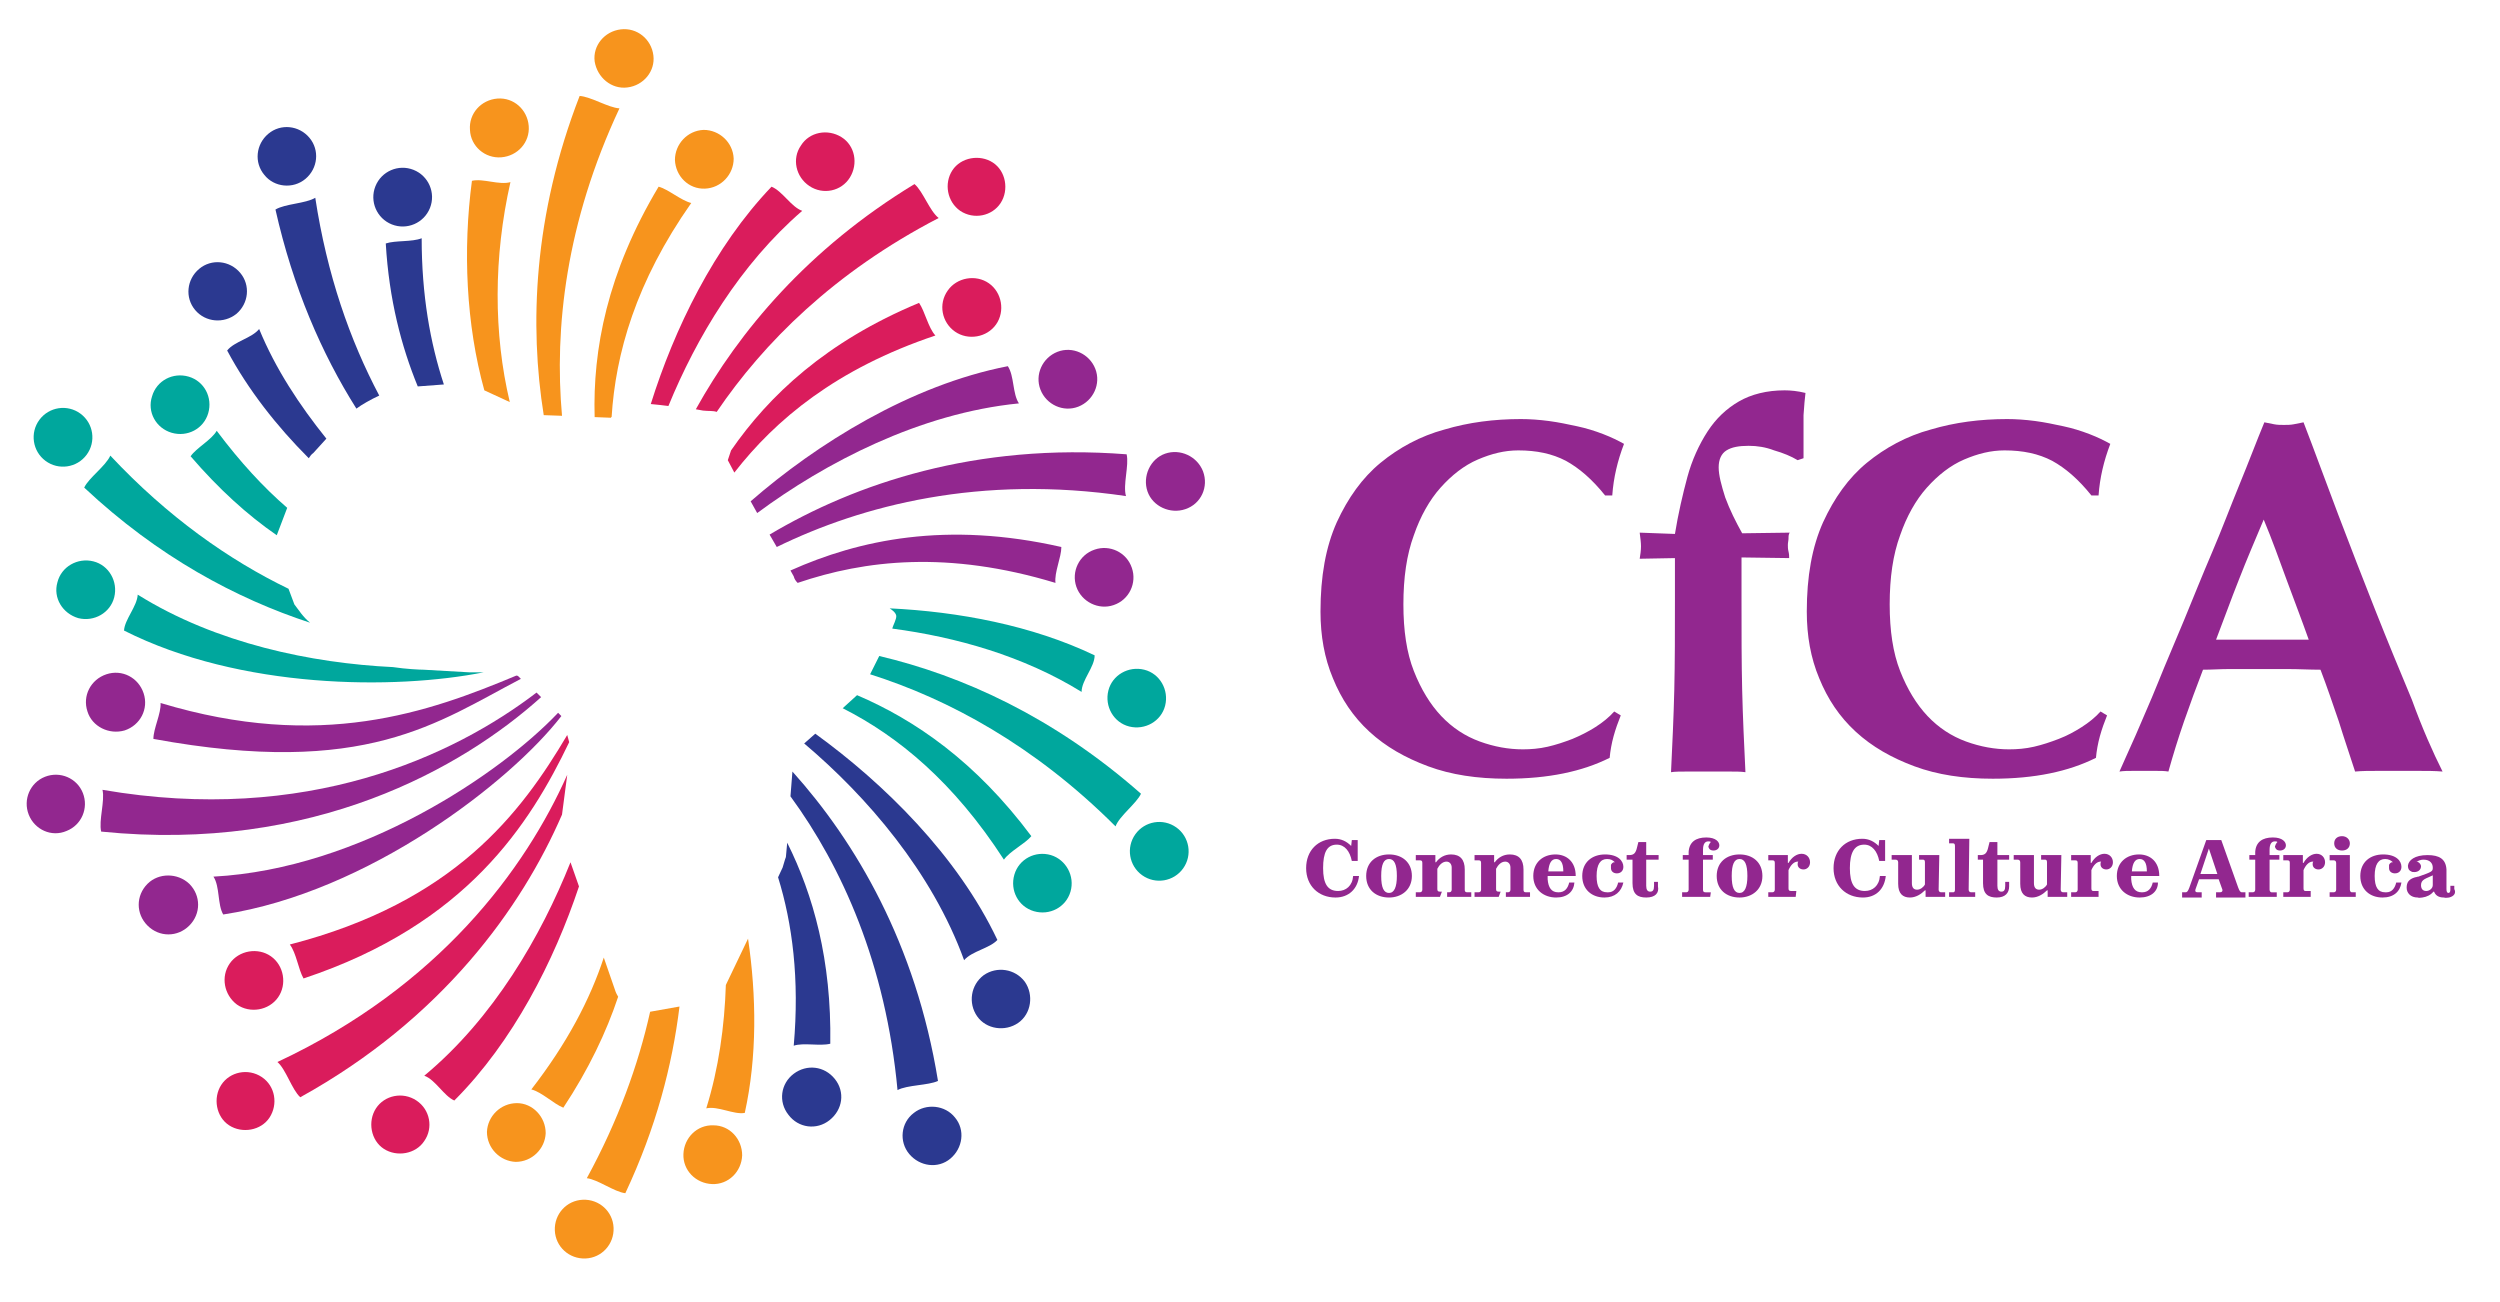 <svg xmlns="http://www.w3.org/2000/svg" xmlns:xlink="http://www.w3.org/1999/xlink" id="Layer_1" x="0px" y="0px" viewBox="0 0 383 199.5" style="enable-background:new 0 0 383 199.5;" xml:space="preserve"><style type="text/css">	.st0{fill:#F7941D;}	.st1{fill:#DA1C5C;}	.st2{fill:#92278F;}	.st3{fill:#00A79D;}	.st4{fill:#2B3990;}</style><g>	<g>		<path class="st0" d="M111.2,150.9c-0.2,6.3-1.1,12.8-3,18.9c1.8-0.4,4.2,1,5.9,0.7c1.9-8.6,1.8-17.9,0.5-26.7L111.2,150.9   L111.2,150.9z"></path>		<path class="st0" d="M92.5,146.7c-2.1,6.4-5.6,13.1-11.1,20.2c1.6,0.4,3.4,2.2,4.9,2.8c3.9-5.9,6.6-11.6,8.4-17   c-0.1-0.2-0.3-0.5-0.4-0.8L92.5,146.7z"></path>		<path class="st0" d="M99.6,155c-1.8,8.1-4.9,16.7-9.7,25.5c1.7,0.2,4.2,2.1,5.9,2.3c4.7-10,7.2-19.6,8.3-28.6L99.6,155   C99.7,155,99.7,155,99.6,155z"></path>		<path class="st0" d="M89.3,183.8c-2.5,0.1-4.4,2.2-4.3,4.7c0.1,2.5,2.2,4.4,4.7,4.3s4.4-2.2,4.3-4.7S91.8,183.7,89.3,183.8z"></path>		<path class="st0" d="M79.2,169c-2.5,0-4.5,2-4.6,4.4c0,2.5,2,4.5,4.4,4.6c2.5,0,4.5-2,4.6-4.4C83.6,171.1,81.6,169,79.2,169z"></path>		<path class="st0" d="M109.3,172.4c-2.5-0.1-4.5,1.9-4.6,4.4c-0.1,2.5,1.9,4.5,4.4,4.6c2.5,0.1,4.5-1.9,4.6-4.4   C113.7,174.5,111.8,172.4,109.3,172.4z"></path>		<path class="st1" d="M36.3,153.9c2,1.4,4.9,0.9,6.3-1.1s0.9-4.9-1.1-6.3s-4.9-0.9-6.3,1.1S34.3,152.4,36.3,153.9z"></path>		<path class="st1" d="M40.1,165c-2.1-1.4-4.9-0.8-6.2,1.2s-0.8,4.9,1.2,6.2s4.9,0.8,6.2-1.2S42.2,166.4,40.1,165z"></path>		<path class="st1" d="M63.8,168.6c-2.1-1.4-4.9-0.8-6.2,1.2s-0.8,4.9,1.2,6.2s4.9,0.8,6.2-1.2C66.4,172.8,65.9,170,63.8,168.6z"></path>		<path class="st1" d="M44.4,144.7c1,1.3,1.3,3.8,2.1,5.2c25-8.3,34.7-23.7,40.7-36.2c-0.1-0.4-0.2-0.7-0.3-1.1   C79.8,124.6,69.6,138.2,44.4,144.7z"></path>		<path class="st1" d="M42.5,162.7c1.3,1.1,2.2,4.2,3.5,5.4c21.7-12,33.9-29,40.1-43.3l0.8-6.1C80.5,133.1,67.3,151.1,42.5,162.7z"></path>		<path class="st1" d="M65,164.8c1.7,0.6,3,3.1,4.6,3.8c9-9,15.3-21.4,19.1-32.8l-1.3-3.7C82.9,143.4,75.6,156,65,164.8z"></path>		<path class="st2" d="M6.9,119c-2.3,0.9-3.4,3.5-2.5,5.8c0.9,2.3,3.5,3.5,5.8,2.5c2.3-0.9,3.4-3.5,2.5-5.8   C11.8,119.2,9.2,118.1,6.9,119z"></path>		<path class="st2" d="M19.1,111.9c2.4-0.8,3.7-3.3,2.9-5.7c-0.8-2.4-3.3-3.7-5.7-2.9s-3.7,3.3-2.9,5.7   C14.1,111.3,16.7,112.6,19.1,111.9z"></path>		<path class="st2" d="M15.7,121c0.4,1.7-0.6,4.7-0.2,6.4c32.5,3.3,55.4-9.8,67.4-20.6l-0.7-0.7C69.5,115.8,47,126.4,15.7,121z"></path>		<path class="st2" d="M79.1,103.5c-13.4,5.6-30,11.6-54.5,4.2c0.1,1.6-1.1,3.9-1.1,5.5c32.6,6,43.6-2.6,56.3-9.2l-0.4-0.4   C79.4,103.6,79.3,103.5,79.1,103.5z"></path>		<path class="st2" d="M22.6,135.4c-1.8,1.8-1.8,4.6,0,6.4c1.8,1.8,4.6,1.8,6.4,0c1.8-1.8,1.8-4.6,0-6.4   C27.2,133.7,24.3,133.7,22.6,135.4z"></path>		<path class="st2" d="M32.7,134.3c1,1.5,0.6,4.3,1.5,5.8c22.2-3.4,44-20.3,51.8-30.4l-0.5-0.5C76.7,118.5,55.2,133.1,32.7,134.3z"></path>		<path class="st3" d="M64.9,102.6c-0.6,0-2.7-0.1-4.7-0.4c-12.4-0.6-27.1-3.6-39.1-11.1c-0.1,1.8-2,3.8-2.1,5.5   c17.8,9,41.5,9.1,55.1,6.4l-2.2,0L64.9,102.6z"></path>		<ellipse transform="matrix(0.596 -0.803 0.803 0.596 -49.928 34.85)" class="st3" cx="9.7" cy="67" rx="4.5" ry="4.5"></ellipse>		<path class="st3" d="M12,94.7c2.4,0.6,4.9-0.8,5.5-3.2c0.6-2.4-0.8-4.9-3.2-5.5c-2.4-0.6-4.9,0.8-5.5,3.2C8.1,91.6,9.6,94,12,94.7   z"></path>		<path class="st3" d="M45.1,92.6l-0.9-2.4c-9.1-4.4-18.5-11-27.3-20.4c-0.7,1.6-3.3,3.4-4,4.9c11.3,10.6,23.3,17,34.6,20.7   C46.4,94.5,45.8,93.5,45.1,92.6z"></path>		<path class="st3" d="M33.2,66c-0.8,1.4-3.1,2.6-4,3.9c4.3,5,8.7,9,13.2,12.1l1.6-4.2C40.4,74.7,36.8,70.8,33.2,66z"></path>		<path class="st3" d="M26.3,66.3c2.4,0.7,4.9-0.6,5.6-3c0.7-2.4-0.6-4.9-3-5.6s-4.9,0.6-5.6,3C22.5,63.1,23.9,65.6,26.3,66.3z"></path>		<ellipse transform="matrix(0.369 -0.929 0.929 0.369 10.868 76.377)" class="st4" cx="61.7" cy="30.2" rx="4.5" ry="4.5"></ellipse>		<path class="st4" d="M48.3,30.3c-1.5,0.9-4.6,0.9-6.1,1.8c2.7,12,7.1,22.1,12.4,30.5c0.8-0.6,2.2-1.4,3.5-2   C53.6,52.1,50.1,42.1,48.3,30.3z"></path>		<path class="st4" d="M64.6,36.5c-1.5,0.6-4,0.3-5.5,0.8c0.5,8.6,2.4,15.8,4.9,21.9l4-0.3C65.9,52.5,64.6,45.2,64.6,36.5z"></path>		<path class="st4" d="M50,67.2c-4.1-5.1-7.8-10.7-10.3-16.8c-1.1,1.4-3.8,1.9-4.9,3.3c3.2,6,7.6,11.6,12.5,16.5   c0.2-0.3,0.4-0.6,0.7-0.8L50,67.2z"></path>		<path class="st4" d="M36.2,48.1c1.9-1.6,2.2-4.4,0.6-6.3c-1.6-1.9-4.4-2.2-6.3-0.6c-1.9,1.6-2.2,4.4-0.6,6.3   C31.5,49.4,34.3,49.6,36.2,48.1z"></path>		<path class="st4" d="M46.8,27.4c1.9-1.6,2.2-4.4,0.6-6.3c-1.6-1.9-4.4-2.2-6.3-0.6c-1.9,1.6-2.2,4.4-0.6,6.3   C42,28.7,44.9,29,46.8,27.4z"></path>		<path class="st0" d="M94.9,16.6c-1.7-0.1-4.4-1.8-6.1-1.9c-7.1,18.3-7.7,35.2-5.5,48.9l2.8,0.1C84.9,50.3,86.7,34.1,94.9,16.6z"></path>		<path class="st0" d="M78.2,27.9c-1.7,0.5-4.2-0.6-5.9-0.2c-1.4,10.6-0.9,22,1.9,32.1l3.9,1.8C75.6,51.1,75.6,39.4,78.2,27.9z"></path>		<path class="st0" d="M76.8,24.1c2.5-0.2,4.4-2.3,4.2-4.8c-0.2-2.5-2.3-4.4-4.8-4.2s-4.4,2.3-4.2,4.8   C72.1,22.4,74.3,24.3,76.8,24.1z"></path>		<path class="st0" d="M93.7,63.9c0.6-9.7,3.7-20.7,12.2-32.8c-1.6-0.4-3.5-2.1-5-2.5c-7.9,13.2-10.1,25-9.8,35.3l2.5,0.1   C93.6,63.9,93.6,63.9,93.7,63.9z"></path>		<path class="st0" d="M96.1,13.4c2.5-0.3,4.3-2.5,4-4.9c-0.3-2.5-2.5-4.3-5-4c-2.5,0.3-4.3,2.5-4,4.9   C91.5,11.9,93.7,13.7,96.1,13.4z"></path>		<path class="st0" d="M108,28.9c2.5-0.1,4.4-2.2,4.4-4.6c-0.1-2.5-2.2-4.4-4.6-4.4c-2.5,0.1-4.4,2.2-4.4,4.6   C103.5,27,105.5,29,108,28.9z"></path>		<path class="st1" d="M146.3,50.8c2,1.4,4.9,0.9,6.3-1.1s0.9-4.9-1.1-6.3c-2-1.4-4.9-0.9-6.3,1.1C143.7,46.6,144.3,49.4,146.3,50.8   z"></path>		<path class="st1" d="M124,28.5c2.1,1.4,4.9,0.8,6.2-1.3s0.8-4.9-1.3-6.2s-4.9-0.8-6.2,1.3C121.3,24.3,121.9,27.1,124,28.5z"></path>		<path class="st1" d="M109.8,63.1c7.2-10.6,18-21.4,34-29.7c-1.4-1.1-2.4-4.1-3.7-5.2c-16.3,9.9-26.9,22.6-33.5,34.5l1.1,0.2   C108.6,63,109.2,62.9,109.8,63.1z"></path>		<path class="st1" d="M112.5,72.4c6.3-8.1,15.6-15.9,30.8-21c-1.1-1.2-1.6-3.7-2.5-5c-14.2,5.9-23,14.2-28.8,22.6l-0.5,1.5   L112.5,72.4z"></path>		<path class="st1" d="M102.4,62.2c4.3-10.5,11-21.7,20.5-29.9c-1.7-0.6-3-3-4.7-3.7c-8.8,9.2-14.9,21.8-18.5,33.3   C100.7,62,101.7,62.1,102.4,62.2z"></path>		<path class="st1" d="M147.1,32.3c2.1,1.4,4.9,0.8,6.2-1.2s0.8-4.9-1.2-6.2s-4.9-0.8-6.2,1.2S145.1,30.9,147.1,32.3z"></path>		<path class="st2" d="M156.1,61.8c-1-1.5-0.7-4.2-1.7-5.7C139.5,59,125.1,68,115,76.8l1,1.8C126.4,70.9,140.9,63.3,156.1,61.8z"></path>		<path class="st2" d="M167.7,84.2c-2.4,0.8-3.6,3.4-2.8,5.7s3.4,3.6,5.7,2.8c2.4-0.8,3.6-3.4,2.8-5.7   C172.6,84.6,170,83.4,167.7,84.2z"></path>		<path class="st2" d="M172.5,76c-0.5-1.7,0.5-4.7,0.1-6.4c-23.1-1.8-41.6,4.5-54.7,12.3l1.1,1.9C132.1,77.4,150.2,72.7,172.5,76z"></path>		<path class="st2" d="M184.3,72.2c-0.9-2.3-3.5-3.5-5.8-2.7s-3.5,3.5-2.7,5.8s3.5,3.5,5.8,2.7C184,77.2,185.2,74.6,184.3,72.2z"></path>		<path class="st2" d="M165.2,62.3c2.3-0.9,3.5-3.5,2.6-5.8c-0.9-2.3-3.5-3.5-5.8-2.6c-2.3,0.9-3.5,3.5-2.6,5.8   S162.9,63.2,165.2,62.3z"></path>		<path class="st2" d="M122.2,89.3c10.3-3.5,23-5,39.5,0c-0.2-1.6,0.9-3.9,0.9-5.5c-17.6-4-31-1.1-41.5,3.6l0.5,0.9   C121.7,88.7,121.9,89,122.2,89.3z"></path>					<ellipse transform="matrix(0.581 -0.814 0.814 0.581 -31.595 199.204)" class="st3" cx="177.5" cy="130.3" rx="4.5" ry="4.5"></ellipse>		<path class="st3" d="M134.7,100.5l-1.4,2.8c12,3.8,25.2,10.9,37.6,23.3c0.6-1.6,3.2-3.5,3.9-5   C161.4,109.8,147.4,103.5,134.7,100.5z"></path>		<path class="st3" d="M169.8,105.8c-0.6,2.4,0.8,4.9,3.2,5.5s4.9-0.8,5.5-3.2s-0.8-4.9-3.2-5.5C172.9,102,170.4,103.4,169.8,105.8z   "></path>		<path class="st3" d="M136.7,96.3c9.8,1.3,20.1,4.2,29,9.7c0-1.8,2-3.8,2-5.6c-9.6-4.6-20.9-6.7-31.4-7.2c0.3,0.2,0.9,0.6,1,1.1   S136.8,95.8,136.7,96.3z"></path>		<path class="st3" d="M161,131c-2.4-0.7-4.9,0.6-5.6,3s0.6,4.9,3,5.6s4.9-0.6,5.6-3C164.7,134.2,163.3,131.7,161,131z"></path>		<path class="st3" d="M153.8,131.7c0.9-1.3,3.2-2.4,4.2-3.6c-8.5-11.4-17.8-17.8-26.7-21.6l-2.2,2   C137.6,112.8,146.1,119.8,153.8,131.7z"></path>		<path class="st4" d="M119.9,132.9l-0.7,1.5c2.2,7.1,3.3,15.6,2.4,25.8c1.5-0.5,4,0.1,5.6-0.3c0.2-12.8-2.6-22.8-6.6-30.8l-0.2,2.2   C120.2,131.8,120.1,132.3,119.9,132.9z"></path>		<path class="st4" d="M137.5,167c1.5-0.8,4.7-0.7,6.2-1.4c-3.4-21-12.6-36.6-22.3-47.4l-0.3,3.8C129,132.8,135.7,147.7,137.5,167z"></path>		<path class="st4" d="M121.6,164.5c-2,1.5-2.4,4.3-0.8,6.3c1.5,2,4.3,2.4,6.3,0.8s2.4-4.3,0.8-6.3S123.6,163,121.6,164.5z"></path>		<path class="st4" d="M147.7,147.1c1.2-1.4,3.9-1.8,5.1-3.1c-6.1-12.9-17.4-24-27.9-31.6l-1.7,1.5   C132.8,122,142.8,133.6,147.7,147.1z"></path>		<path class="st4" d="M140,170.5c-2,1.5-2.3,4.4-0.7,6.3s4.4,2.3,6.3,0.7s2.3-4.4,0.7-6.3C144.8,169.3,141.9,169,140,170.5z"></path>		<path class="st4" d="M150.7,149.4c-2,1.5-2.4,4.3-1,6.3s4.3,2.4,6.3,1s2.4-4.3,1-6.3C155.5,148.4,152.7,148,150.7,149.4z"></path>	</g></g><g>	<g>		<path class="st2" d="M247.2,112.8c-0.3,1.1-0.5,2.2-0.6,3.3c-4.2,2.1-9.4,3.2-15.8,3.2c-4.5,0-8.5-0.6-12-1.9   c-3.5-1.3-6.5-3-9-5.3c-2.5-2.3-4.3-5-5.6-8.2c-1.3-3.1-1.9-6.5-1.9-10.2c0-5.4,0.8-9.9,2.5-13.7c1.7-3.7,3.9-6.8,6.7-9.1   s6.1-4.1,9.8-5.1c3.7-1.1,7.6-1.6,11.7-1.6c1.3,0,2.8,0.1,4.3,0.3s2.9,0.5,4.3,0.8c1.4,0.3,2.7,0.7,4,1.2c1.3,0.5,2.3,1,3.2,1.5   c-0.5,1.3-0.9,2.6-1.2,3.9s-0.5,2.6-0.6,4h-1.1c-2-2.5-4-4.2-6-5.3c-2.1-1.1-4.5-1.6-7.3-1.6c-2.1,0-4.1,0.5-6.2,1.4   c-2.1,0.9-4,2.4-5.7,4.3s-3.1,4.4-4.1,7.3c-1.1,3-1.6,6.5-1.6,10.6c0,4,0.5,7.4,1.6,10.2c1.1,2.8,2.5,5.1,4.2,6.9   c1.7,1.8,3.7,3.1,5.9,3.9c2.2,0.8,4.4,1.2,6.6,1.2c1.2,0,2.5-0.1,3.8-0.4c1.3-0.3,2.5-0.7,3.8-1.2c1.2-0.5,2.4-1.1,3.5-1.8   c1.1-0.7,2.1-1.5,2.9-2.4l1,0.6C247.9,110.6,247.5,111.7,247.2,112.8z"></path>		<path class="st2" d="M274,82.5c0,0.3-0.1,0.6-0.1,1c0,0.3,0,0.6,0.1,1s0.1,0.7,0.1,1l-7.3-0.1v6.4c0,5.1,0,9.7,0.1,13.9   c0.1,4.2,0.3,8.4,0.5,12.6c-0.7-0.1-1.5-0.1-2.5-0.1s-2.1,0-3.2,0c-1.1,0-2.2,0-3.2,0s-1.9,0-2.5,0.1c0.2-4.2,0.4-8.4,0.5-12.6   c0.1-4.2,0.1-8.9,0.1-13.9v-6.3l-5.4,0.1c0.1-0.6,0.2-1.3,0.2-1.9c0-0.6-0.1-1.3-0.2-2.1l5.4,0.2c0.5-3.1,1.2-6.1,1.9-8.7   s1.8-5,3.1-7c1.3-2,2.9-3.5,4.8-4.6c1.9-1.1,4.3-1.7,7-1.7c0.9,0,2,0.1,3.2,0.4c-0.1,0.8-0.2,1.9-0.3,3.4c0,1.4,0,2.8,0,4.1v2.5   l-0.9,0.3c-1-0.6-2.2-1.1-3.6-1.5c-1.3-0.5-2.6-0.7-3.9-0.7c-1.5,0-2.6,0.2-3.4,0.7s-1.2,1.4-1.2,2.6c0,1.2,0.4,2.7,1,4.6   c0.7,1.9,1.6,3.7,2.6,5.5l7.3-0.1C274,81.8,274,82.2,274,82.5z"></path>		<path class="st2" d="M321.7,112.8c-0.3,1.1-0.5,2.2-0.6,3.3c-4.2,2.1-9.4,3.2-15.8,3.2c-4.5,0-8.5-0.6-12-1.9   c-3.5-1.3-6.5-3-9-5.3c-2.5-2.3-4.3-5-5.6-8.2c-1.3-3.1-1.9-6.5-1.9-10.2c0-5.4,0.8-9.9,2.5-13.7c1.7-3.7,3.9-6.8,6.7-9.1   s6.1-4.1,9.8-5.1c3.7-1.1,7.6-1.6,11.7-1.6c1.3,0,2.8,0.1,4.3,0.3c1.5,0.2,2.9,0.5,4.3,0.8c1.4,0.3,2.7,0.7,4,1.2   c1.3,0.5,2.3,1,3.2,1.5c-0.5,1.3-0.9,2.6-1.2,3.9c-0.3,1.3-0.5,2.6-0.6,4h-1.1c-2-2.5-4-4.2-6-5.3c-2.1-1.1-4.5-1.6-7.3-1.6   c-2.1,0-4.1,0.5-6.2,1.4c-2.1,0.9-4,2.4-5.7,4.3c-1.7,1.9-3.1,4.4-4.1,7.3c-1.1,3-1.6,6.5-1.6,10.6c0,4,0.5,7.4,1.6,10.2   c1.1,2.8,2.5,5.1,4.2,6.9c1.7,1.8,3.7,3.1,5.9,3.9c2.2,0.8,4.4,1.2,6.6,1.2c1.2,0,2.5-0.1,3.8-0.4c1.3-0.3,2.5-0.7,3.8-1.2   s2.4-1.1,3.5-1.8c1.1-0.7,2.1-1.5,2.9-2.4l1,0.6C322.4,110.6,322,111.7,321.7,112.8z"></path>		<path class="st2" d="M374.2,118.2c-1.2-0.1-2.4-0.1-3.5-0.1c-1.1,0-2.2,0-3.3,0c-1.1,0-2.2,0-3.3,0s-2.2,0-3.3,0.1   c-0.8-2.5-1.7-5.1-2.5-7.7c-0.9-2.6-1.8-5.3-2.8-7.9c-1.7,0-3.3-0.1-5-0.1s-3.3,0-5,0c-1.3,0-2.7,0-4,0s-2.7,0.1-4,0.1   c-1,2.6-2,5.3-2.9,7.9c-0.9,2.6-1.7,5.2-2.4,7.7c-0.6-0.1-1.2-0.1-1.8-0.1s-1.2,0-1.8,0s-1.2,0-1.9,0s-1.3,0-2,0.1   c0.6-1.3,1.4-3.2,2.5-5.6c1-2.4,2.2-5,3.4-8c1.2-3,2.6-6.2,4-9.6s2.8-6.9,4.3-10.4s2.8-7,4.2-10.4s2.6-6.6,3.8-9.5   c0.5,0.1,1,0.2,1.5,0.3s1,0.1,1.5,0.1c0.5,0,1,0,1.5-0.1s1-0.2,1.5-0.3c1.7,4.4,3.4,9.1,5.3,14.1s3.8,9.9,5.7,14.7   c1.9,4.8,3.8,9.4,5.6,13.7C371.1,111.6,372.7,115.2,374.2,118.2z M346.8,79.6c-1.3,3.1-2.6,6.1-3.8,9.2c-1.2,3-2.3,6.1-3.5,9.2   h14.2c-1.1-3.1-2.3-6.2-3.4-9.2C349.2,85.8,348.1,82.7,346.8,79.6z"></path>	</g>	<g>		<path class="st2" d="M204.6,137.5c-2.6,0-4.5-1.8-4.5-4.5c0-2.7,1.8-4.5,4.4-4.5c1,0,1.8,0.4,2.5,1.1l0.1-0.9h0.9v3.2h-0.9   c-0.3-1.5-1.1-2.5-2.3-2.5c-1.5,0-2.1,1.2-2.1,3.6c0,2.4,0.7,3.5,2.3,3.5c1.2,0,2.2-0.8,2.3-2.3h0.9   C208,136.2,206.6,137.5,204.6,137.5z"></path>		<path class="st2" d="M212.8,137.5c-2,0-3.5-1.2-3.5-3.3c0-2.1,1.5-3.3,3.5-3.3s3.5,1.2,3.5,3.3   C216.3,136.3,214.7,137.5,212.8,137.5z M212.8,136.8c0.8,0,1.2-0.9,1.2-2.6c0-1.8-0.4-2.6-1.2-2.6s-1.2,0.8-1.2,2.6   C211.6,136,212,136.8,212.8,136.8z"></path>		<path class="st2" d="M220.6,137.4h-3.7v-0.7h0.6c0.2,0,0.4-0.1,0.4-0.4v-4.1c0-0.3-0.1-0.4-0.4-0.4h-0.6V131h3v1.1h0.1   c0.5-0.7,1.3-1.2,2.3-1.2c1.4,0,2.1,0.8,2.1,2.3v3.1c0,0.3,0.1,0.4,0.4,0.4h0.6v0.7h-3.7v-0.7h0.3c0.2,0,0.4-0.1,0.4-0.4v-3.4   c0-0.5-0.3-0.9-0.8-0.9c-0.6,0-1.1,0.5-1.4,1.1v3.1c0,0.3,0.1,0.4,0.4,0.4h0.3L220.6,137.4L220.6,137.4z"></path>		<path class="st2" d="M229.6,137.4h-3.7v-0.7h0.6c0.2,0,0.4-0.1,0.4-0.4v-4.1c0-0.3-0.1-0.4-0.4-0.4h-0.6V131h3v1.1h0.1   c0.5-0.7,1.3-1.2,2.3-1.2c1.4,0,2.1,0.8,2.1,2.3v3.1c0,0.3,0.1,0.4,0.4,0.4h0.6v0.7h-3.7v-0.7h0.3c0.2,0,0.4-0.1,0.4-0.4v-3.4   c0-0.5-0.3-0.9-0.8-0.9c-0.6,0-1.1,0.5-1.4,1.1v3.1c0,0.3,0.1,0.4,0.4,0.4h0.3L229.6,137.4L229.6,137.4z"></path>		<path class="st2" d="M238.4,137.5c-1.9,0-3.5-1.2-3.5-3.3c0-2.1,1.5-3.3,3.4-3.3c1.7,0,3.1,1.1,3.1,3.3h-4.3c0,0.2,0,0.4,0,0.5   c0.1,1.3,0.6,2,1.6,2h0.1c0.9,0,1.4-0.6,1.6-1.5h0.8C241.1,136.6,240.1,137.5,238.4,137.5z M237.2,133.5h2.3   c0-1.3-0.4-1.9-1.1-1.9C237.7,131.6,237.3,132.2,237.2,133.5z"></path>		<path class="st2" d="M245.8,137.5c-1.9,0-3.4-1.2-3.4-3.3c0-2.1,1.5-3.3,3.5-3.3s2.8,1,2.8,1.9c0,0.6-0.4,1-1,1   c-0.5,0-0.9-0.3-0.9-0.8c0-0.2,0-0.4,0-0.5c0.1-0.2,0.2-0.3,0.4-0.4c0.1,0,0.2,0,0.2,0c-0.3-0.3-0.6-0.5-1.2-0.5   c-1,0-1.6,0.8-1.6,2.6c0,1.7,0.5,2.5,1.6,2.5c0.1,0,0.1,0,0.2,0c0.8,0,1.3-0.6,1.5-1.5h0.8C248.4,136.6,247.4,137.5,245.8,137.5z"></path>		<path class="st2" d="M252.2,137.5c-1.3,0-2.1-0.5-2.1-2.2v-3.6h-0.9V131h0.4c0.7,0,1-0.3,1.2-1.2l0.2-0.8h1.2v2h1.9v0.7h-1.9v4   c0,0.6,0.2,0.9,0.6,0.9s0.6-0.2,0.6-0.9v-0.6h0.6v0.7C254.2,136.8,253.6,137.5,252.2,137.5z"></path>		<path class="st2" d="M262,137.4h-4.3v-0.7h0.6c0.2,0,0.4-0.1,0.4-0.4v-4.6h-0.9V131h0.9v-0.5c0.1-1.5,1.1-2.2,2.7-2.2   c1.5,0,2,0.7,2,1.2c0,0.5-0.4,0.8-0.9,0.8c-0.3,0-0.6-0.1-0.7-0.4c-0.1-0.1-0.1-0.3,0-0.4c0-0.1,0-0.1,0.1-0.2   c0-0.1,0.1-0.2,0.2-0.3c-0.1-0.1-0.2-0.1-0.4-0.1c-0.5,0-0.8,0.4-0.8,1.3v0.8h1.5v0.7h-1.5v4.6c0,0.3,0.1,0.4,0.4,0.4h0.8   L262,137.4L262,137.4z"></path>		<path class="st2" d="M266.5,137.5c-2,0-3.5-1.2-3.5-3.3c0-2.1,1.5-3.3,3.5-3.3s3.5,1.2,3.5,3.3C270,136.3,268.4,137.5,266.5,137.5   z M266.5,136.8c0.8,0,1.2-0.9,1.2-2.6c0-1.8-0.4-2.6-1.2-2.6s-1.2,0.8-1.2,2.6C265.3,136,265.7,136.8,266.5,136.8z"></path>		<path class="st2" d="M275.1,137.4h-4.2v-0.7h0.6c0.2,0,0.4-0.1,0.4-0.4v-4.1c0-0.3-0.1-0.4-0.4-0.4h-0.6V131h3v1.2h0.1   c0.5-0.9,1.3-1.4,2-1.4c0.8,0,1.3,0.6,1.3,1.3c0,0.7-0.5,1.1-1,1.1c-0.5,0-0.9-0.3-0.9-0.8c0-0.1,0-0.3,0.1-0.4c0,0-0.1,0-0.1,0   c-0.6,0-1.1,0.6-1.4,1.3v2.8c0,0.3,0.1,0.4,0.4,0.4h0.8L275.1,137.4L275.1,137.4z"></path>		<path class="st2" d="M285.4,137.5c-2.6,0-4.5-1.8-4.5-4.5c0-2.7,1.8-4.5,4.4-4.5c1,0,1.8,0.4,2.5,1.1l0.1-0.9h0.9v3.2h-0.9   c-0.3-1.5-1.1-2.5-2.3-2.5c-1.5,0-2.2,1.2-2.2,3.6c0,2.4,0.7,3.5,2.3,3.5c1.2,0,2.2-0.8,2.3-2.3h0.9   C288.7,136.2,287.4,137.5,285.4,137.5z"></path>		<path class="st2" d="M297,136.3c0,0.3,0.2,0.4,0.4,0.4h0.6v0.7h-3v-1h-0.1c-0.6,0.6-1.4,1.1-2.3,1.1c-1.1,0-1.8-0.6-1.8-2.1v-3.3   c0-0.3-0.2-0.4-0.4-0.4h-0.6V131h3.1v4.3c0,0.7,0.3,1,0.8,1s1-0.4,1.2-0.8v-3.4c0-0.3-0.1-0.4-0.3-0.4h-0.6V131h3.1L297,136.3   L297,136.3z"></path>		<path class="st2" d="M301.6,136.3c0,0.3,0.2,0.4,0.4,0.4h0.6v0.7h-4v-0.7h0.6c0.2,0,0.3-0.1,0.3-0.4v-6.7c0-0.3-0.1-0.4-0.3-0.4   h-0.6v-0.7h3.1L301.6,136.3L301.6,136.3z"></path>		<path class="st2" d="M305.9,137.5c-1.3,0-2.1-0.5-2.1-2.2v-3.6H303V131h0.4c0.7,0,1-0.3,1.2-1.2l0.2-0.8h1.2v2h1.8v0.7H306v4   c0,0.6,0.2,0.9,0.6,0.9s0.6-0.2,0.6-0.9v-0.6h0.6v0.7C307.8,136.8,307.2,137.5,305.9,137.5z"></path>		<path class="st2" d="M315.7,136.3c0,0.3,0.2,0.4,0.4,0.4h0.6v0.7h-3v-1h-0.1c-0.6,0.6-1.4,1.1-2.3,1.1c-1.1,0-1.8-0.6-1.8-2.1   v-3.3c0-0.3-0.2-0.4-0.4-0.4h-0.6V131h3.1v4.3c0,0.7,0.3,1,0.8,1s1-0.4,1.2-0.8v-3.4c0-0.3-0.1-0.4-0.3-0.4h-0.6V131h3.1   L315.7,136.3L315.7,136.3z"></path>		<path class="st2" d="M321.5,137.4h-4.2v-0.7h0.6c0.2,0,0.4-0.1,0.4-0.4v-4.1c0-0.3-0.1-0.4-0.4-0.4h-0.6V131h3v1.2h0.1   c0.5-0.9,1.3-1.4,2-1.4c0.8,0,1.3,0.6,1.3,1.3c0,0.7-0.5,1.1-1,1.1c-0.5,0-0.9-0.3-0.9-0.8c0-0.1,0-0.3,0.1-0.4c0,0-0.1,0-0.1,0   c-0.6,0-1.1,0.6-1.4,1.3v2.8c0,0.3,0.1,0.4,0.3,0.4h0.8L321.5,137.4L321.5,137.4z"></path>		<path class="st2" d="M327.8,137.5c-1.9,0-3.5-1.2-3.5-3.3c0-2.1,1.5-3.3,3.4-3.3c1.7,0,3.1,1.1,3.1,3.3h-4.3c0,0.2,0,0.4,0,0.5   c0.1,1.3,0.6,2,1.6,2h0.1c0.9,0,1.4-0.6,1.6-1.5h0.8C330.6,136.6,329.5,137.5,327.8,137.5z M326.6,133.5h2.3   c0-1.3-0.4-1.9-1.1-1.9C327.1,131.6,326.7,132.2,326.6,133.5z"></path>		<path class="st2" d="M338,128.7h2.3l2.6,7.3c0.2,0.5,0.3,0.7,0.6,0.7h0.5v0.8h-4.5v-0.8h0.6c0.3,0,0.5-0.2,0.3-0.6l-0.5-1.4v0h-3   l-0.5,1.4c-0.2,0.5,0,0.6,0.3,0.6h0.6v0.8h-3v-0.8h0.5c0.3,0,0.4-0.2,0.6-0.7L338,128.7z M339.7,133.9l-1.3-3.9l-1.3,3.9H339.7z"></path>		<path class="st2" d="M348.8,137.4h-4.3v-0.7h0.6c0.2,0,0.4-0.1,0.4-0.4v-4.6h-0.9V131h0.9v-0.5c0.1-1.5,1.1-2.2,2.7-2.2   c1.5,0,2,0.7,2,1.2c0,0.5-0.4,0.8-0.9,0.8c-0.3,0-0.6-0.1-0.7-0.4c-0.1-0.1-0.1-0.3,0-0.4c0-0.1,0-0.1,0.1-0.2   c0-0.1,0.1-0.2,0.2-0.3c-0.1-0.1-0.2-0.1-0.4-0.1c-0.5,0-0.8,0.4-0.8,1.3v0.8h1.5v0.7h-1.5v4.6c0,0.3,0.2,0.4,0.3,0.4h0.8   L348.8,137.4L348.8,137.4z"></path>		<path class="st2" d="M354,137.4h-4.2v-0.7h0.6c0.2,0,0.4-0.1,0.4-0.4v-4.1c0-0.3-0.1-0.4-0.4-0.4h-0.6V131h3v1.2h0.1   c0.5-0.9,1.3-1.4,2-1.4c0.8,0,1.3,0.6,1.3,1.3c0,0.7-0.5,1.1-1,1.1c-0.5,0-0.9-0.3-0.9-0.8c0-0.1,0-0.3,0.1-0.4c0,0-0.1,0-0.1,0   c-0.6,0-1.1,0.6-1.4,1.3v2.8c0,0.3,0.1,0.4,0.3,0.4h0.8L354,137.4L354,137.4z"></path>		<path class="st2" d="M360,136.3c0,0.3,0.2,0.4,0.3,0.4h0.6v0.7h-4v-0.7h0.6c0.2,0,0.4-0.1,0.4-0.4v-4.1c0-0.3-0.2-0.4-0.4-0.4   h-0.6V131h3.1L360,136.3L360,136.3z M357.6,129.2c0-0.7,0.5-1.1,1.2-1.1c0.7,0,1.2,0.5,1.2,1.1c0,0.7-0.5,1.1-1.2,1.1   C358.1,130.3,357.6,129.9,357.6,129.2z"></path>		<path class="st2" d="M365,137.5c-1.9,0-3.4-1.2-3.4-3.3c0-2.1,1.5-3.3,3.5-3.3s2.8,1,2.8,1.9c0,0.6-0.4,1-1,1   c-0.5,0-0.9-0.3-0.9-0.8c0-0.2,0-0.4,0-0.5c0.1-0.2,0.2-0.3,0.4-0.4c0.1,0,0.2,0,0.2,0c-0.3-0.3-0.7-0.5-1.2-0.5   c-1,0-1.6,0.8-1.6,2.6c0,1.7,0.5,2.5,1.6,2.5c0.1,0,0.1,0,0.2,0c0.8,0,1.3-0.6,1.5-1.5h0.8C367.7,136.6,366.7,137.5,365,137.5z"></path>		<path class="st2" d="M375.2,137.5c-0.2,0-0.5,0.1-0.8,0c-0.9,0-1.3-0.4-1.5-0.9h-0.1c-0.4,0.5-1,0.8-1.7,0.9c-0.2,0-0.5,0.1-0.7,0   c-1.1,0-1.7-0.7-1.7-1.5c0-0.8,0.3-1.3,1.3-1.6c0.2,0,0.3-0.1,0.5-0.1c2-0.7,2.2-0.8,2.2-1.3v-0.1c0-0.6-0.4-1.2-1.4-1.2h-0.1   c-0.4,0-0.7,0.2-1,0.3c0.1,0,0.2,0,0.3,0.1c0.2,0.1,0.4,0.4,0.4,0.6c0,0.6-0.5,0.9-1,0.9c-0.2,0-0.4,0-0.5-0.1   c-0.3-0.1-0.5-0.4-0.5-0.8c0,0,0-0.1,0-0.1c0.1-0.8,1-1.6,3-1.6c1.8,0,2.8,0.6,2.9,2.2c0,0.1,0,0.2,0,0.3v2.7   c0,0.4,0.1,0.6,0.3,0.6c0,0,0,0,0,0c0.2,0,0.3-0.2,0.3-0.5c0-0.1,0-0.1,0-0.2v-0.4h0.6v0.5C376.3,136.8,376,137.3,375.2,137.5z    M372.7,135.6c0-0.1,0-0.3,0-0.4v-1.1c-1,0.5-1.8,0.6-1.8,1.5c0,0.6,0.3,0.9,0.8,0.9C372.2,136.5,372.7,136.1,372.7,135.6z"></path>	</g></g></svg>